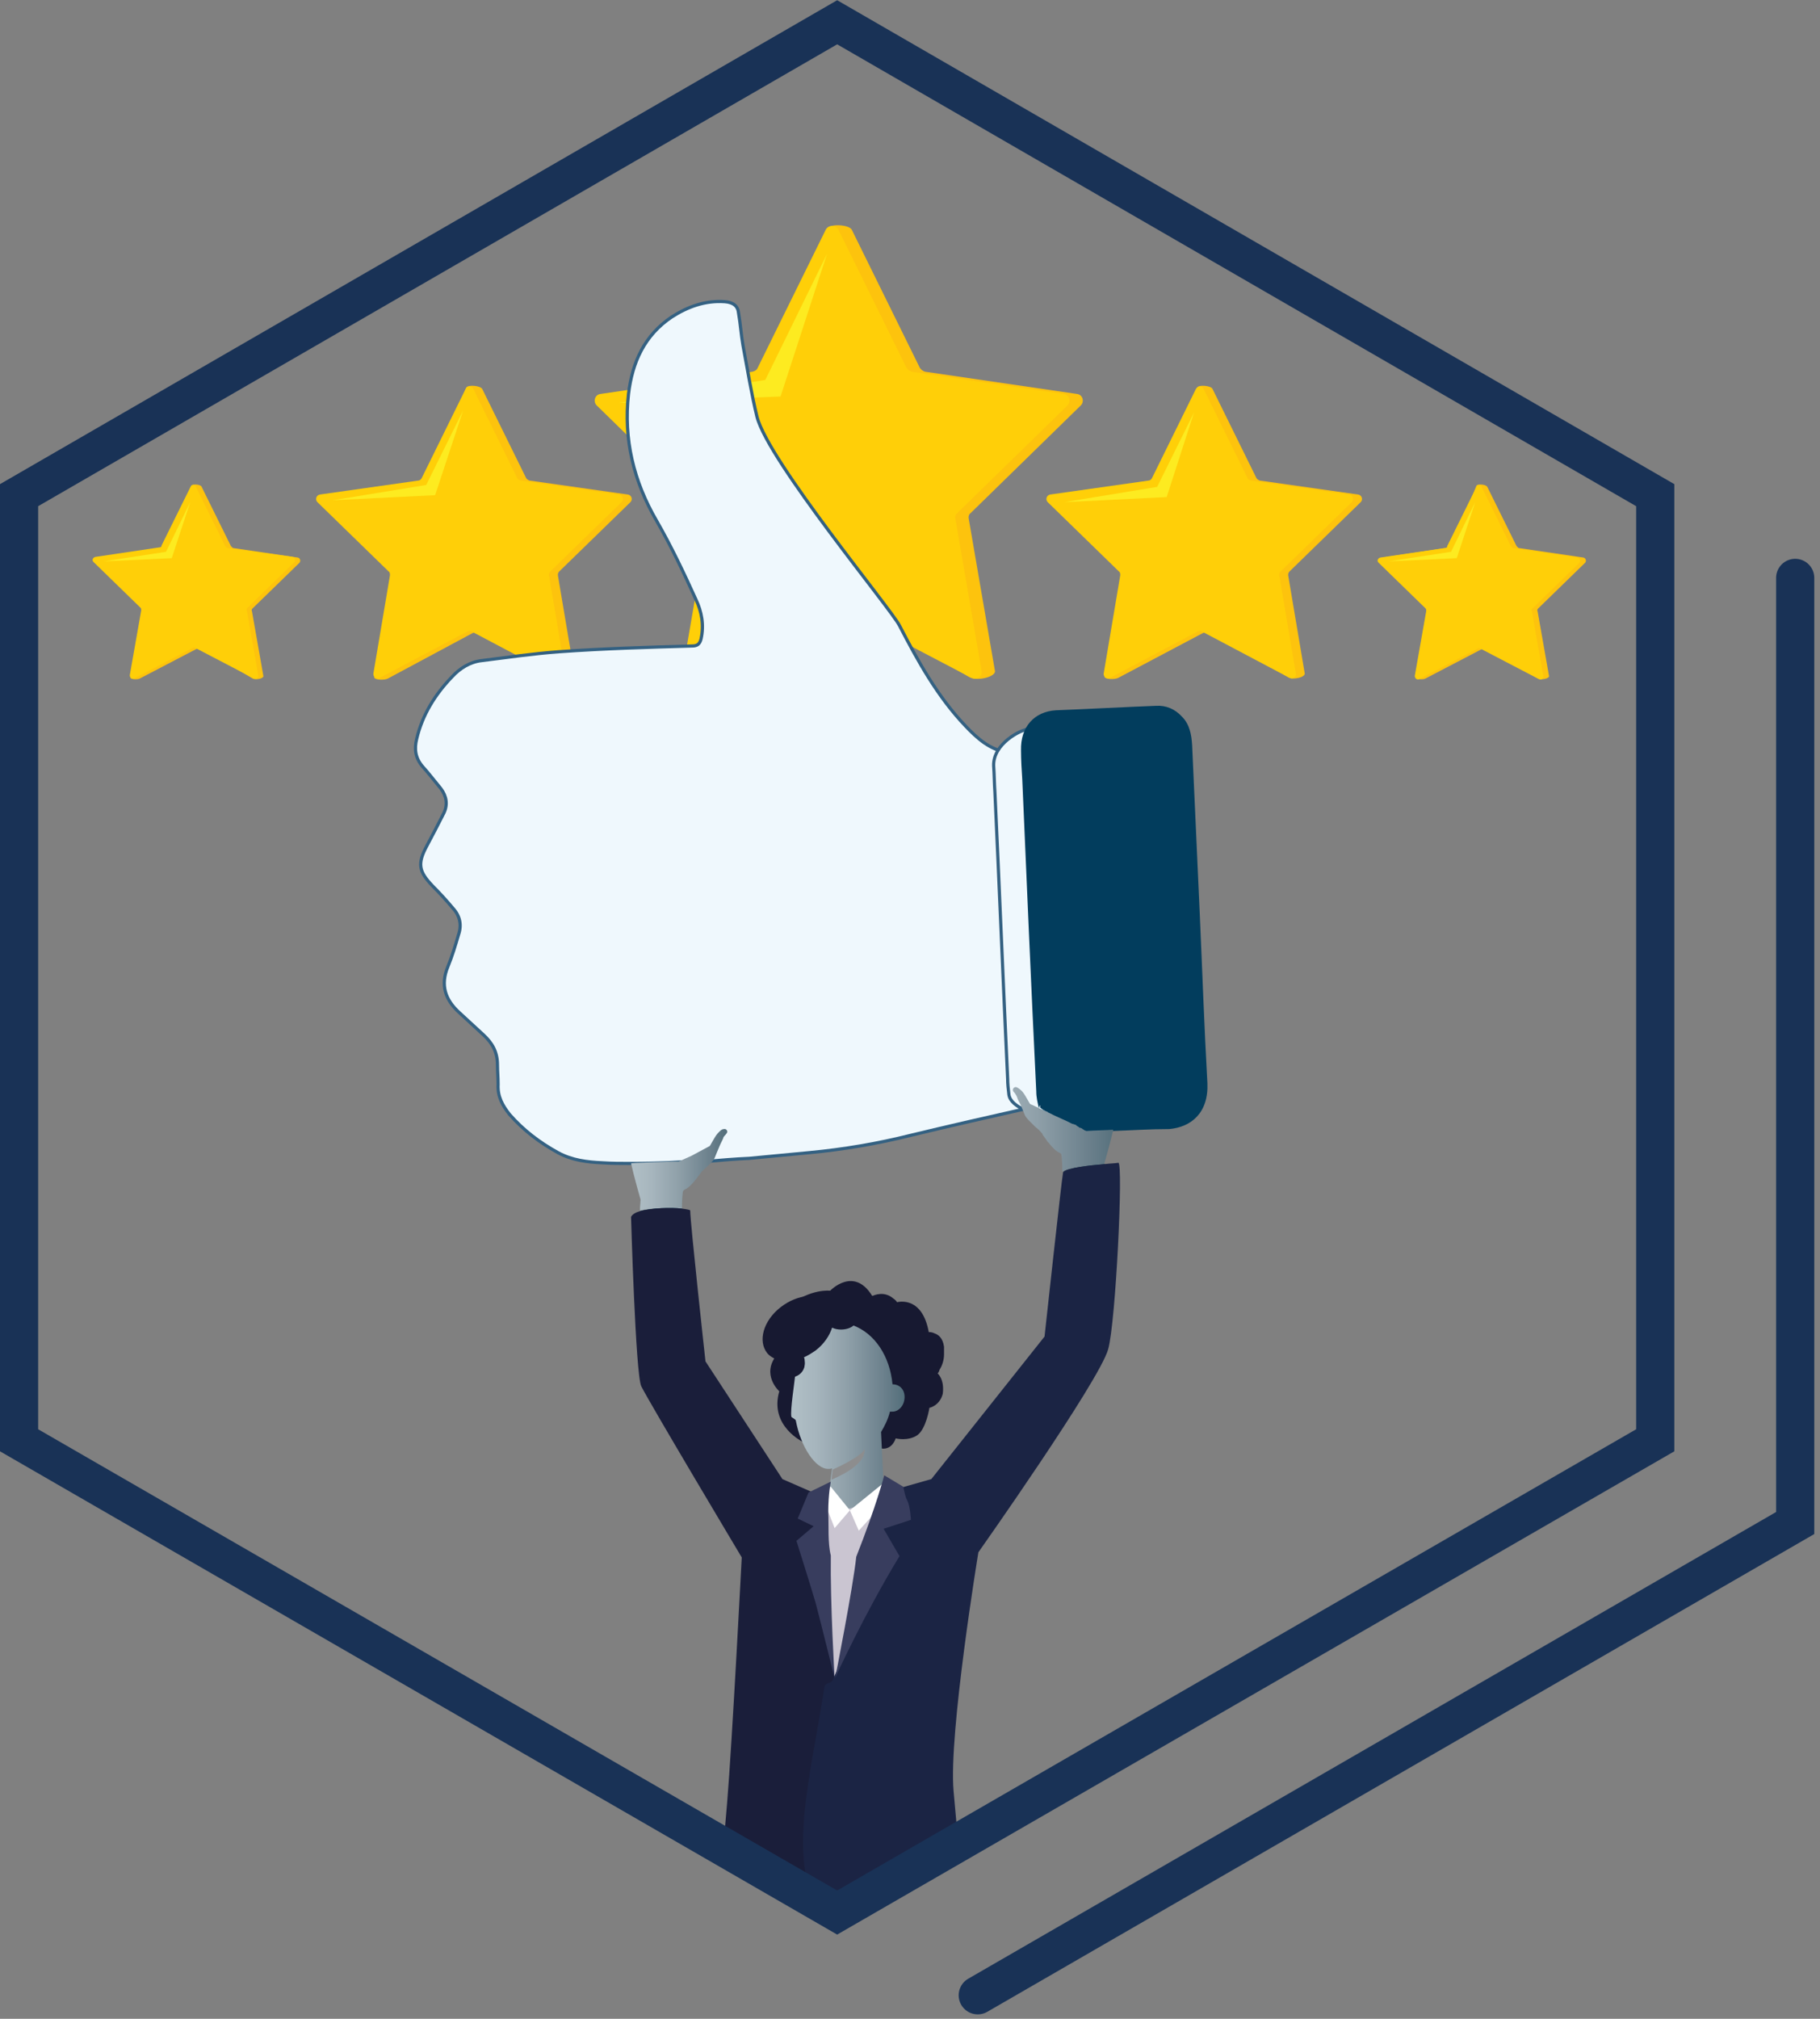 <?xml version="1.0" encoding="UTF-8"?> <!-- Generator: Adobe Illustrator 18.0.0, SVG Export Plug-In . SVG Version: 6.00 Build 0) --> <svg xmlns="http://www.w3.org/2000/svg" xmlns:xlink="http://www.w3.org/1999/xlink" version="1.1" x="0px" y="0px" viewBox="0 0 286.1 317.2" xml:space="preserve"><rect x="0" y="0" width="286.1" height="317.2" fill="#808080" stroke="none"/> <g id="Calque_2"> </g> <g id="Layer_1"> </g> <g id="Calque_1"> <g> <defs> <polygon id="SVGID_1_" points="4,226.3 132.6,300.5 261.2,226.3 261.2,77.8 132.6,3.5 4,77.8 "></polygon> </defs> <clipPath id="SVGID_2_"> <use xlink:href="#SVGID_1_" overflow="visible"></use> </clipPath> <g clip-path="url(#SVGID_2_)"> <g> <path fill="#FDC30D" d="M75.8,61.1l6.9,14c0.1,0.2,0.3,0.3,0.5,0.4l15.5,2.2c0.6,0.1,0.8,0.8,0.4,1.2L87.9,89.8 c-0.2,0.2-0.2,0.4-0.2,0.6l2.6,15.4c0.1,0.6-1.8,1.1-2.6,0.6l-12.3-7.2c-0.2-0.1-0.4-0.1-0.6,0L61,106.6 c-0.5,0.3-2.3,0.3-2.2-0.3l3.9-15.8c0-0.2,0-0.5-0.2-0.6L51.2,78.9c-0.4-0.4-0.2-1.1,0.4-1.2l15.5-2.2c0.2,0,0.4-0.2,0.5-0.4 l5.7-14.2C73.6,60.4,75.5,60.6,75.8,61.1z"></path> <path fill="#FFCF08" d="M74.4,61.1l6.9,14c0.1,0.2,0.3,0.3,0.5,0.4l15.5,2.2c0.6,0.1,0.8,0.8,0.4,1.2L86.5,89.8 c-0.2,0.2-0.2,0.4-0.2,0.6l2.6,15.4c0.1,0.6-0.5,1-1,0.7l-13.8-7.3c-0.2-0.1-0.4-0.1-0.6,0l-13.8,7.3c-0.5,0.3-1.1-0.2-1-0.7 l2.6-15.4c0-0.2,0-0.5-0.2-0.6L49.9,78.9c-0.4-0.4-0.2-1.1,0.4-1.2l15.5-2.2c0.2,0,0.4-0.2,0.5-0.4l6.9-14 C73.4,60.6,74.1,60.6,74.4,61.1z"></path> </g> <g> <path fill="#FDC30D" d="M133.9,36.1l10.7,21.7c0.2,0.3,0.5,0.5,0.8,0.6l23.9,3.5c0.9,0.1,1.2,1.2,0.6,1.8l-17.3,16.9 c-0.3,0.2-0.4,0.6-0.3,1l4.1,23.8c0.2,0.9-2.7,1.7-4,1l-19-11.1c-0.3-0.2-0.7-0.2-1,0l-21.4,11.2c-0.8,0.4-3.6,0.4-3.5-0.5 l6-24.5c0.1-0.3-0.1-0.7-0.3-1L96,63.7c-0.6-0.6-0.3-1.7,0.6-1.8l23.9-3.5c0.4-0.1,0.7-0.3,0.8-0.6l8.8-21.9 C130.5,35.1,133.5,35.3,133.9,36.1z"></path> <path fill="#FFCF08" d="M131.8,36.1l10.7,21.7c0.2,0.3,0.5,0.5,0.8,0.6l23.9,3.5c0.9,0.1,1.2,1.2,0.6,1.8l-17.3,16.9 c-0.3,0.2-0.4,0.6-0.3,1l4.1,23.8c0.2,0.9-0.8,1.5-1.6,1.1l-21.4-11.2c-0.3-0.2-0.7-0.2-1,0l-21.4,11.2 c-0.8,0.4-1.7-0.3-1.6-1.1l4.1-23.8c0.1-0.3-0.1-0.7-0.3-1L93.8,63.7c-0.6-0.6-0.3-1.7,0.6-1.8l23.9-3.5 c0.4-0.1,0.7-0.3,0.8-0.6l10.7-21.7C130.2,35.3,131.4,35.3,131.8,36.1z"></path> </g> <g> <path fill="#FDC30D" d="M31.7,76.5l4.6,9.3c0.1,0.1,0.2,0.2,0.3,0.3l10.2,1.5c0.4,0.1,0.5,0.5,0.3,0.8l-7.4,7.2 c-0.1,0.1-0.2,0.3-0.1,0.4l1.8,10.2c0.1,0.4-1.2,0.7-1.7,0.4l-8.1-4.8c-0.1-0.1-0.3-0.1-0.4,0l-9.2,4.8 c-0.3,0.2-1.5,0.2-1.5-0.2L23,95.9c0-0.1,0-0.3-0.1-0.4l-7.4-7.2c-0.3-0.3-0.1-0.7,0.3-0.8L26,86c0.2,0,0.3-0.1,0.3-0.3l3.8-9.4 C30.3,76,31.6,76.1,31.7,76.5z"></path> <path fill="#FFCF08" d="M30.8,76.5l4.6,9.3c0.1,0.1,0.2,0.2,0.3,0.3L46,87.5c0.4,0.1,0.5,0.5,0.3,0.8l-7.4,7.2 c-0.1,0.1-0.2,0.3-0.1,0.4l1.8,10.2c0.1,0.4-0.3,0.7-0.7,0.5l-9.2-4.8c-0.1-0.1-0.3-0.1-0.4,0l-9.2,4.8 c-0.3,0.2-0.7-0.1-0.7-0.5l1.8-10.2c0-0.1,0-0.3-0.1-0.4l-7.4-7.2c-0.3-0.3-0.1-0.7,0.3-0.8L25.1,86c0.2,0,0.3-0.1,0.3-0.3 l4.6-9.3C30.2,76.1,30.6,76.1,30.8,76.5z"></path> </g> <g> <path fill="#FDC30D" d="M233.8,76.5l4.6,9.3c0.1,0.1,0.2,0.2,0.3,0.3l10.2,1.5c0.4,0.1,0.5,0.5,0.3,0.8l-7.4,7.2 c-0.1,0.1-0.2,0.3-0.1,0.4l1.8,10.2c0.1,0.4-1.2,0.7-1.7,0.4l-8.1-4.8c-0.1-0.1-0.3-0.1-0.4,0l-9.2,4.8 c-0.3,0.2-1.5,0.2-1.5-0.2l2.6-10.5c0-0.1,0-0.3-0.1-0.4l-7.4-7.2c-0.3-0.3-0.1-0.7,0.3-0.8L228,86c0.2,0,0.3-0.1,0.3-0.3 l3.8-9.4C232.3,76,233.6,76.1,233.8,76.5z"></path> <path fill="#FFCF08" d="M232.9,76.5l4.6,9.3c0.1,0.1,0.2,0.2,0.3,0.3l10.2,1.5c0.4,0.1,0.5,0.5,0.3,0.8l-7.4,7.2 c-0.1,0.1-0.2,0.3-0.1,0.4l1.8,10.2c0.1,0.4-0.3,0.7-0.7,0.5l-9.2-4.8c-0.1-0.1-0.3-0.1-0.4,0l-9.2,4.8 c-0.3,0.2-0.7-0.1-0.7-0.5l1.8-10.2c0-0.1,0-0.3-0.1-0.4l-7.4-7.2c-0.3-0.3-0.1-0.7,0.3-0.8l10.2-1.5c0.2,0,0.3-0.1,0.3-0.3 l4.6-9.3C232.2,76.1,232.7,76.1,232.9,76.5z"></path> </g> <g> <path fill="#FDC30D" d="M190.6,61.1l6.9,14c0.1,0.2,0.3,0.3,0.5,0.4l15.5,2.2c0.6,0.1,0.8,0.8,0.4,1.2l-11.2,10.9 c-0.2,0.2-0.2,0.4-0.2,0.6l2.6,15.4c0.1,0.6-1.8,1.1-2.6,0.6l-12.3-7.2c-0.2-0.1-0.4-0.1-0.6,0l-13.8,7.3 c-0.5,0.3-2.3,0.3-2.2-0.3l3.9-15.8c0-0.2,0-0.5-0.2-0.6l-11.2-10.9c-0.4-0.4-0.2-1.1,0.4-1.2l15.5-2.2c0.2,0,0.4-0.2,0.5-0.4 l5.7-14.2C188.4,60.4,190.4,60.6,190.6,61.1z"></path> <path fill="#FFCF08" d="M189.2,61.1l6.9,14c0.1,0.2,0.3,0.3,0.5,0.4l15.5,2.2c0.6,0.1,0.8,0.8,0.4,1.2l-11.2,10.9 c-0.2,0.2-0.2,0.4-0.2,0.6l2.6,15.4c0.1,0.6-0.5,1-1,0.7l-13.8-7.3c-0.2-0.1-0.4-0.1-0.6,0l-13.8,7.3c-0.5,0.3-1.1-0.2-1-0.7 l2.6-15.4c0-0.2,0-0.5-0.2-0.6l-11.2-10.9c-0.4-0.4-0.2-1.1,0.4-1.2l15.5-2.2c0.2,0,0.4-0.2,0.5-0.4l6.9-14 C188.3,60.6,189,60.6,189.2,61.1z"></path> </g> <polygon fill="#FDEB20" points="29.9,78.9 26.1,86.7 16.3,88.2 27,87.7 "></polygon> <polygon fill="#FDEB20" points="72.8,64.5 67,76.2 52.3,78.6 68.4,77.8 "></polygon> <polygon fill="#FDEB20" points="231.9,78.9 228.1,86.7 218.3,88.2 229,87.7 "></polygon> <polygon fill="#FDEB20" points="187.7,64.8 181.9,76.5 167.3,78.9 183.4,78.1 "></polygon> <polygon fill="#FDEB20" points="130,39.9 120.3,59.7 97.2,63.3 122.7,62.3 "></polygon> </g> <g clip-path="url(#SVGID_2_)"> <path fill="#EFF8FD" d="M118.4,283.7c0,0-5.6,10.4-7.1,16.8c-3.7,16.7-5.6,31.2-4.9,34.4c1.6,7.8,18.5,47.8,18.5,47.8l9.1-1.1 l-11.9-47.9l4.4-19.3l6.2-38.1L118.4,283.7z"></path> <path fill="#E0F1F5" d="M146.4,279.8l1.7,10l4.7,41.2l17.9,40.3c0,0-2.5,5.9-6.2,6.7l-28.5-41.4l-17.7-52.9L119,272L146.4,279.8z "></path> <path fill="#CAC5D1" d="M123.9,235.4l7-2c0,0,7.4,0.2,8.4,0.2c0.9,0,6.8,33.9,8.4,46.6c1.7,12.7,0.4,15,0.4,15 s-11.8,2.6-20.5,1.9c-9.1-0.8-13.1-3.2-13.1-3.2s1.6-27,3.1-34.7C119.2,251.6,123.9,235.4,123.9,235.4z"></path> <path fill="#171931" d="M147.4,215.8c0,0,0.2-0.2,0.3-0.6c0.4-0.6,0.7-1.5,0.7-2.4c0-0.2,0-0.4,0-0.6c0-0.2,0-0.4,0-0.6 c-0.2-1.4-0.9-1.9-1.5-2.1c-0.2-0.1-0.5-0.2-0.8-0.2c0,0,0,0-0.1,0c-1-5.5-4.5-4.8-5-4.7c-0.1-0.2-0.3-0.4-0.6-0.6 c-1.4-1.2-3-0.5-3.2-0.4c0,0,0,0-0.1,0c-2.9-4.7-6.6-0.8-6.6-0.8s-3-0.4-6.6,2.4c-3.6,2.8-1.8,7.7-1.8,7.7 c-2.5,3.1,0.4,5.7,0.4,5.7c-1.6,5.5,3.8,8,3.8,8s4.8,0.8,6.7,0c1.9-0.7,3.9,0.9,5.6,1c1.7,0.2,2.2-1.6,2.2-1.6s1.9,0.5,3.4-0.5 c1.4-1,1.9-4.3,1.9-4.3s1.6-0.3,2.1-2.2C148.5,216.7,147.4,215.8,147.4,215.8z"></path> <g> <linearGradient id="SVGID_3_" gradientUnits="userSpaceOnUse" x1="124.401" y1="222.772" x2="142.13" y2="222.772"> <stop offset="3.613782e-002" style="stop-color:#AFBEC5"></stop> <stop offset="0.219" style="stop-color:#A6B5BD"></stop> <stop offset="0.493" style="stop-color:#8FA0A9"></stop> <stop offset="0.822" style="stop-color:#6B808C"></stop> <stop offset="1" style="stop-color:#546F7B"></stop> </linearGradient> <path fill="url(#SVGID_3_)" d="M140.3,217.5C140.3,217.5,140.3,217.5,140.3,217.5c-0.4-4.3-2.7-8-6.3-9.3 c-0.5,0.3-1.1,0.5-1.8,0.5c-0.5,0-1-0.1-1.4-0.3c-0.4,1.3-1.3,2.6-2.6,3.6c-0.6,0.5-1.3,0.9-1.9,1.1c0.2,0.3,0.2,0.6,0.2,1 c0,1-0.6,1.8-1.5,2c-0.1,1.1-0.8,5.5-0.6,6.5c0,0.1,0.7,0.4,0.7,0.6c0.8,4.2,3.1,7.6,5.1,7.6c0.2,0,0.4,0,0.6-0.1l-0.4,2.9 c0,0,0,1.9,1.9,3.2c1.9,1.4,6.6-3.4,6.6-3.4l-0.4-8.4c0.6-1,1.1-2,1.4-3.2c0.1,0,0.2,0,0.4,0c1,0,1.9-1,1.9-2.3 S141.3,217.5,140.3,217.5z"></path> <path fill="#171931" d="M132.2,205.4c-0.5,0-1,0.1-1.4,0.3c-0.1-0.3-0.3-0.6-0.5-0.8c-1.5-1.9-4.9-1.6-7.6,0.5 c-2.7,2.1-3.6,5.3-2.1,7.2c0.4,0.5,1.1,0.9,1.8,1.1c0,0.2-0.1,0.4-0.1,0.6c0,1.2,1,2.1,2.1,2.1c0.2,0,0.4,0,0.6-0.1 c0.9-0.3,1.5-1.1,1.5-2c0-0.4-0.1-0.7-0.2-1c0.7-0.3,1.3-0.7,1.9-1.1c1.3-1,2.2-2.3,2.6-3.6c0.4,0.2,0.9,0.3,1.4,0.3 c0.7,0,1.4-0.2,1.8-0.5c0.4-0.3,0.7-0.7,0.7-1.1C134.7,206.2,133.6,205.4,132.2,205.4z"></path> </g> <g> <g> <path fill="#EFF8FD" stroke="#346182" stroke-width="0.5" stroke-miterlimit="10" d="M161.7,118.3c-1.2,0-2.3,0.1-3.4-0.1 c-2.7-0.4-4.7-2.2-6.5-4.1c-4.4-4.6-7.5-10.2-10.4-15.8c-1.3-2.6-20.6-25.8-22.4-32.8c-0.9-3.7-1.5-7.5-2.2-11.2 c-0.3-1.7-0.4-3.4-0.7-5.1c-0.1-1.1-0.8-1.7-2.2-1.8c-3.1-0.2-5.8,0.8-8.3,2.4c-4.3,2.9-6.2,7.1-6.8,12.1 c-0.8,7.1,0.8,13.7,4.4,19.9c2.3,4,4.3,8.2,6.2,12.4c0.9,1.9,1.3,4,0.8,6.2c-0.2,0.8-0.6,1.1-1.4,1.1c-7,0.2-13.9,0.4-20.9,0.9 c-4.1,0.3-8.2,0.9-12.2,1.4c-1.8,0.2-3.4,1.2-4.6,2.5c-2.7,2.8-4.7,6-5.6,9.8c-0.4,1.6-0.2,3,0.9,4.3c1,1.1,1.9,2.3,2.9,3.5 c0.9,1.2,1.1,2.5,0.5,3.8c-0.9,1.8-1.8,3.5-2.7,5.2c-1.5,2.8-1.3,4,0.9,6.3c1.1,1.1,2.2,2.3,3.2,3.5c1.1,1.2,1.4,2.6,0.9,4.1 c-0.5,1.7-1,3.4-1.7,5.1c-1.2,2.9-0.4,5.2,1.8,7.2c1.3,1.2,2.5,2.3,3.8,3.5c1.4,1.3,2.2,2.7,2.2,4.7c0,1,0.1,2,0.1,3.1 c-0.1,1.9,0.7,3.3,1.8,4.7c2.2,2.5,4.7,4.4,7.6,6c2.2,1.2,4.6,1.5,7,1.6c1.5,0.1,2.9,0.1,4.4,0.1c9.4,0,11.9-0.8,11.8-0.3 c2.3-0.2,4.6-0.4,6.9-0.5c3.2-0.3,6.4-0.6,9.5-0.9c5.3-0.5,10.6-1.4,15.8-2.7c6.2-1.5,12.4-2.9,18.6-4.3 c0.8-0.2,1.6-0.4,2.4-0.6C163.4,154.9,162.6,136.6,161.7,118.3z"></path> </g> <path fill="#EFF8FD" stroke="#346182" stroke-width="0.5" stroke-miterlimit="10" d="M164.8,144.7c-0.4-8.1-0.7-16.2-1.1-24.3 c-0.1-1.5-0.2-3-0.6-4.2c-0.4-1.1-0.7-1.7-1.2-1.7c-1.5,0.1-5.8,2.4-5.7,5.8c0.1,1.4,0.1,2.8,0.2,4.2c0.7,15,1.3,30,2,45 c0,0.8,0.1,1.7,0.2,2.5c0.3,2.1,4.4,3.2,5.8,3.3c0.9,0,1.6-1.9,1.4-6.2C165.5,161,165.2,152.8,164.8,144.7z"></path> <path fill="#E0F1F5" d="M165.8,120.4c-0.3,2.3,1.7,4.2,4,3.7c1.3-0.3,2.3-1.4,2.5-2.7c0.3-2.3-1.7-4.2-4-3.7 C167,118,166,119.1,165.8,120.4z"></path> </g> <g> <linearGradient id="SVGID_4_" gradientUnits="userSpaceOnUse" x1="99.235" y1="183.89" x2="114.322" y2="183.89"> <stop offset="3.613782e-002" style="stop-color:#AFBEC5"></stop> <stop offset="0.219" style="stop-color:#A6B5BD"></stop> <stop offset="0.493" style="stop-color:#8FA0A9"></stop> <stop offset="0.822" style="stop-color:#6B808C"></stop> <stop offset="1" style="stop-color:#546F7B"></stop> </linearGradient> <path fill="url(#SVGID_4_)" d="M107.2,189.9c0-1.4,0.1-2.6,0.2-2.8c0.3-0.4,0.7,0.1,2.9-3c0.1-0.1,0.3-0.3,0.4-0.4 c0.6-0.5,1.5-1.3,1.7-1.9c0.1-0.3,0.5-1.2,0.7-1.7c0.2-0.5,0.5-1,0.6-1.3c0-0.2,0.3-0.4,0.5-0.7c0.3-0.3,0-0.8-0.4-0.7 c-0.4,0-0.7,0.4-1,0.7c-0.6,0.7-1.2,2.1-1.3,2c0,0-1.3,0.7-2.8,1.5c-0.7,0.3-1.3,0.6-2,0.9c-0.3,0-0.7,0-1,0 c-2.2,0.1-6.5,0.2-6.5,0.3c0.5,2.2,1.5,5.7,1.5,5.7c0,0.3-0.1,0.9-0.1,1.7C102.4,189.8,105.5,189.7,107.2,189.9z"></path> <path fill="#023D5D" d="M107.2,195.5c0,0,0-3.1,0-5.6c-1.7-0.2-4.8-0.1-6.6,0.4c-0.1,1.8-0.3,4.7-0.6,8.1L107.2,195.5z"></path> <path fill="#1A1E3A" d="M110.9,213.9c0,0-2.4-21.8-2.4-23.7c0-0.1-0.5-0.2-1.3-0.3c-1.7-0.2-4.8-0.1-6.6,0.4 c-0.7,0.2-1.2,0.5-1.4,0.9c0,0,0.7,24.6,1.6,26.6c1.4,2.8,15.8,26.9,15.8,26.9s-1.5,29-2.3,38.6c-0.3,4-1.5,16.1-1.5,16.1 c1.4,0.5,23.6-0.2,24.4-0.3c0.4-0.1-2.8-22-4.4-34.6c0-0.3-1.6-0.5-1.6-0.8c-0.9-7.7-2.1-14.1-2.4-19.6l0.8-4l-0.2-4.9l-6.4-2.8 L110.9,213.9z"></path> </g> <g> <g> <path fill="none" d="M166.6,176.2c0.1,0,0.1-0.2,0.2-0.5c-0.7-0.3-1.3-0.6-1.9-0.9c0,0.3,0.1,0.5,0.1,0.7 C165.2,175.8,166.2,176.3,166.6,176.2z"></path> <path fill="#023D5D" d="M164.9,174.8c0-0.3-0.1-0.6-0.1-0.8c-0.2-0.3-0.7-0.6-1.1-0.5c-0.1,0-0.2,0.2-0.2,0.4c0,0,0,0.1,0,0.1 C163.8,174.3,164.3,174.6,164.9,174.8z"></path> <path fill="#023D5D" d="M189.8,170.2c-0.5-8.9-0.8-17.7-1.2-26.6c-0.4-8.8-0.8-17.7-1.2-26.5c-0.1-1.7-0.4-3.3-1.6-4.5 c-1.1-1.2-2.5-1.8-4.1-1.7c-5.2,0.2-10.5,0.5-15.7,0.7c-3.4,0.2-5.6,2.6-5.5,6.3c0,1.5,0.1,3.1,0.2,4.6 c0.7,16.3,1.4,32.6,2.2,49c0,0.9,0.2,1.7,0.4,2.6c0.1-0.2,0.1-0.4,0.2-0.4c0.4-0.2,1,0.1,1.1,0.5c0.1,0.2,0.1,0.5,0.1,0.8 c0.6,0.3,1.3,0.6,1.9,0.9c1.7,0.8,3.4,1.6,4.1,2c1.4-0.1,2.8-0.1,4.2-0.2c3-0.1,5.9-0.3,8.9-0.3 C187.2,177.1,190,174.9,189.8,170.2z"></path> </g> <path fill="#023D5D" d="M163.4,174.2c0.8,2.3,2.9,3.7,5.2,3.6c0.8,0,1.5-0.1,2.3-0.1C169.8,177.1,165.6,175.1,163.4,174.2 C163.4,174.1,163.4,174.2,163.4,174.2z"></path> <g> <linearGradient id="SVGID_5_" gradientUnits="userSpaceOnUse" x1="150.502" y1="177.47" x2="175.668" y2="177.47"> <stop offset="3.613782e-002" style="stop-color:#AFBEC5"></stop> <stop offset="0.219" style="stop-color:#A6B5BD"></stop> <stop offset="0.493" style="stop-color:#8FA0A9"></stop> <stop offset="0.822" style="stop-color:#6B808C"></stop> <stop offset="1" style="stop-color:#546F7B"></stop> </linearGradient> <path fill="url(#SVGID_5_)" d="M173.6,182.8c0,0,0.9-3.1,1.4-5.3c-1.4,0.1-2.8,0.1-4.2,0.2c-0.1,0-0.2-0.1-0.3-0.1 c0,0-0.1,0-0.1-0.1c-0.1,0-0.2-0.1-0.2-0.1c0,0-0.1,0-0.1-0.1c-0.1,0-0.2-0.1-0.3-0.1c-0.1,0-0.1,0-0.2-0.1 c-0.1-0.1-0.2-0.1-0.3-0.2c0,0-0.1,0-0.1-0.1c-0.1-0.1-0.3-0.1-0.5-0.2c0,0,0,0-0.1,0c-0.6-0.3-1.2-0.6-1.9-0.9c0,0,0,0,0,0 c-0.7-0.3-1.3-0.6-1.9-0.9c0,0,0,0,0,0c-0.2-0.1-0.5-0.2-0.7-0.3c-0.1,0-0.1,0-0.2-0.1c-0.2-0.1-0.4-0.2-0.6-0.3 c0,0,0-0.1,0-0.1c0,0,0,0.1,0,0.1c-0.8-0.4-1.3-0.6-1.3-0.6c-0.1,0.1-0.7-1.3-1.3-2c-0.2-0.2-0.6-0.6-1-0.7 c-0.4,0-0.6,0.4-0.4,0.7c0.2,0.2,0.4,0.5,0.5,0.7c0.1,0.3,0.3,0.8,0.6,1.3c0.2,0.5,0.6,1.4,0.7,1.7c0.2,0.5,1.2,1.4,1.7,1.9 c0.4,0.3,0.8,0.7,1.1,1.1c0,0,0,0,0,0.1c0.3,0.4,0.6,0.8,0.8,1.1c0,0,0,0.1,0.1,0.1l0,0c1.4,1.8,1.8,1.5,2,1.8 c0.1,0.2,0.2,1.4,0.2,2.8c0.7-0.6,3.9-1,6.5-1.2C173.6,182.9,173.6,182.8,173.6,182.8z"></path> <path fill="#023D5D" d="M167.2,189.7l7.2,2.9c-0.3-4.7-0.6-8.5-0.7-9.7c-2.5,0.2-5.8,0.6-6.5,1.2 C167.2,186.6,167.2,189.7,167.2,189.7z"></path> <path fill="#1B2444" d="M174.2,212c1.2-4.2,2.4-29.4,1.6-29.3c-0.6,0.1-1.3,0.1-2.1,0.2c-2.5,0.2-5.8,0.6-6.5,1.2 c-0.1,0.1-0.1,0.1-0.1,0.2c-0.2,0.9-2.9,25.7-2.9,25.7l-17.8,22.4l-7.4,2.1c0,0-2.6,17-8.1,29.5c-0.2,0.5-1.2,0.4-1.3,1 c-2.1,14-6,27-0.7,35.6c1,1.6,18.1-0.8,22.1-3.3c0.6-0.6,0.2-1-1.1-15.9c-0.8-9,3.9-37.5,3.9-37.5S172.8,217,174.2,212z"></path> </g> </g> </g> <path clip-path="url(#SVGID_2_)" fill="#8D8D8E" d="M135.9,227.6c-0.2,1.2-5,3.3-5,3.3l-0.2,1.6 C130.6,232.5,136.3,230.4,135.9,227.6z"></path> <polygon clip-path="url(#SVGID_2_)" fill="#FFFFFF" points="133.6,237.3 131.2,240.1 128.8,233.9 130.6,233.6 "></polygon> <polygon clip-path="url(#SVGID_2_)" fill="#FFFFFF" points="133.6,237.3 135,240.5 139.8,235.2 138.9,233 "></polygon> <path clip-path="url(#SVGID_2_)" fill="#383D5E" d="M130.6,232.8l-3.5,1.7l-1.7,4.1l2.5,1.2l-2.7,2.3c0,0,2.3,7.3,3,9.7 c0.8,3,3,11.9,3,11.9s-0.7-11.8-0.6-19.3c-0.5-2-0.3-4.6-0.4-6.8C130.2,234.7,130.6,232.8,130.6,232.8z"></path> <path clip-path="url(#SVGID_2_)" fill="#383D5E" d="M142,233.6c0,0,0.3,1.7,0.6,2.1c0.5,1,0.6,3.1,0.6,3.1l-4.3,1.4l2.5,4.3 c-5.6,9.2-10.1,19.1-10.1,19.1s2.8-14.2,3.3-19c3.2-8.1,4.4-12.8,4.4-12.8L142,233.6z"></path> <g clip-path="url(#SVGID_2_)"> <defs> <polygon id="SVGID_6_" points="4,226.3 132.6,300.5 261.2,226.3 261.2,77.8 132.6,3.5 4,77.8 "></polygon> </defs> <clipPath id="SVGID_7_"> <use xlink:href="#SVGID_6_" overflow="visible"></use> </clipPath> </g> </g> <polygon fill="none" stroke="#193256" stroke-width="6" stroke-miterlimit="10" points="3,226.3 131.6,300.5 260.2,226.3 260.2,77.8 131.6,3.5 3,77.8 "></polygon> <polyline fill="none" stroke="#193256" stroke-width="6" stroke-linecap="round" stroke-miterlimit="10" points="153.7,313.5 282.2,239.3 282.2,90.8 "></polyline> </g> </svg> 